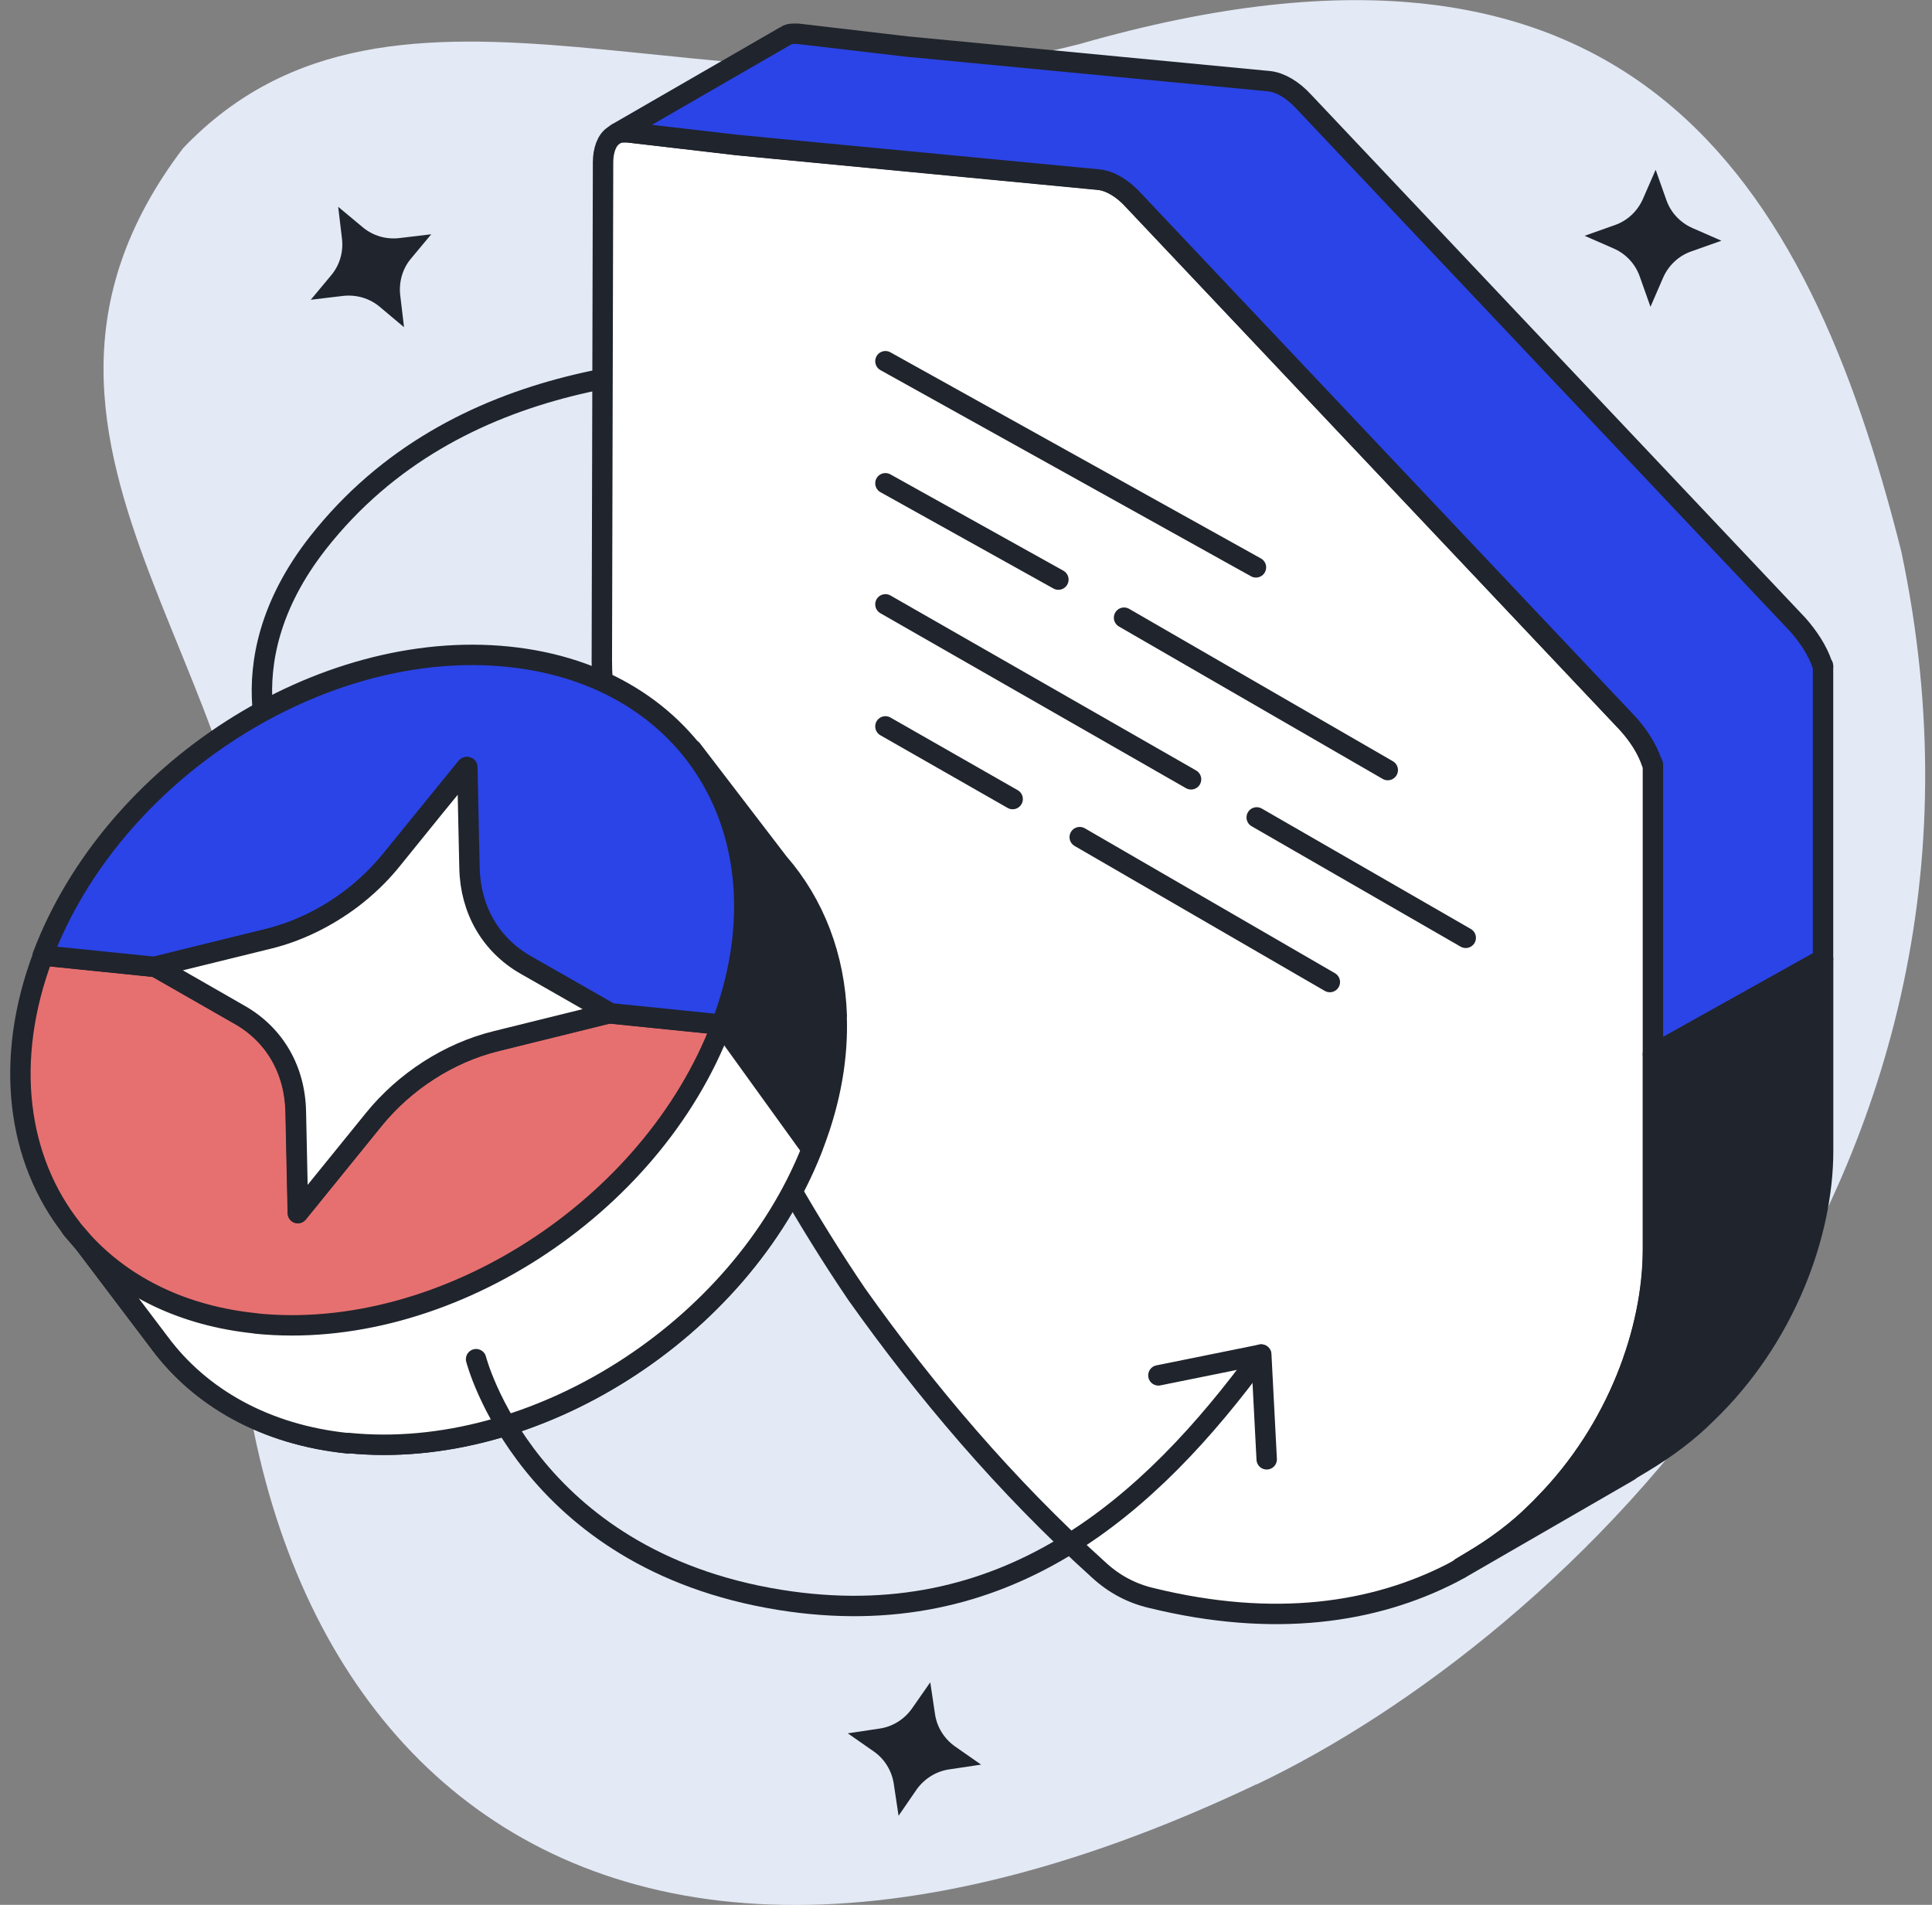 <svg width="142" height="140" viewBox="0 0 142 140" fill="none" xmlns="http://www.w3.org/2000/svg">
<rect x="0" y="0" width="142" height="140" fill="#808080" stroke="none"/>
<g id="Group 47310">
<path id="Vector" d="M92.358 131.135C37.492 157.234 10.769 121.975 18.55 74.737C22.45 51.078 -3.592 33.398 13.459 10.889C29.081 -5.48 53.234 9.999 79.306 3.249C119.851 -8.4 132.832 13.069 139.743 40.528C149.754 87.956 114.68 120.535 92.368 131.145H92.358V131.135Z" fill="#E3E9F5"/>
<path id="Vector_2" d="M20.671 56.887C20.671 56.887 16.08 49.158 23.401 39.858C33.502 27.038 50.084 26.439 60.375 26.919" stroke="#20242C" stroke-width="1.5" stroke-linecap="round" stroke-linejoin="round"/>
<g id="Group">
<path id="Vector_3" d="M121.503 56.217V91.816C121.503 97.715 118.902 105.045 113.512 110.525C113.322 110.735 113.122 110.935 112.902 111.145C111.542 112.505 109.921 113.705 108.211 114.715L107.361 115.225L107.271 115.315C107.081 115.415 106.911 115.515 106.721 115.615C101.011 118.545 93.69 119.675 84.609 117.445C83.169 117.105 81.888 116.425 80.778 115.405C73.878 109.185 67.997 102.205 62.976 95.135C59.226 89.606 56.326 84.326 54.115 79.896C48.325 68.147 44.234 55.797 44.234 48.557L44.324 11.929C44.324 11.079 44.584 10.309 45.084 9.979C45.175 9.889 45.255 9.889 45.334 9.809H45.355C45.535 9.719 45.775 9.719 45.945 9.719H46.115L54.125 10.659L56.806 10.919L80.778 13.219C81.548 13.299 82.489 13.809 83.329 14.749L119.613 53.157C120.383 54.007 121.063 55.027 121.403 56.057C121.463 56.11 121.493 56.167 121.493 56.227L121.503 56.217Z" fill="white" stroke="#20242C" stroke-width="1.5" stroke-linecap="round" stroke-linejoin="round"/>
<path id="Vector_4" d="M133.997 70.497V84.587C133.997 90.716 131.186 98.386 125.396 103.926C124.036 105.286 122.415 106.476 120.705 107.506L119.855 108.016L119.795 108.076L119.495 108.256L107.344 115.275V115.255L108.204 114.735C109.914 113.715 111.534 112.525 112.894 111.166C113.104 110.966 113.324 110.756 113.504 110.556C118.895 105.066 121.485 97.736 121.485 91.836V77.497L133.987 70.517L133.997 70.497Z" fill="#20242C" stroke="#20242C" stroke-width="1.5" stroke-linecap="round" stroke-linejoin="round"/>
<path id="Vector_5" d="M133.991 48.988V70.497L121.49 77.477V56.218C121.49 56.157 121.463 56.101 121.41 56.047C121.07 55.017 120.39 53.987 119.61 53.138L83.336 14.739C82.496 13.799 81.555 13.289 80.785 13.199L56.813 10.909L54.123 10.649L46.112 9.719H45.942C45.772 9.719 45.532 9.719 45.352 9.789L57.653 2.689C57.713 2.649 57.773 2.639 57.823 2.599L57.883 2.559C58.053 2.479 58.283 2.479 58.453 2.479H58.623L66.644 3.419L93.297 5.969C94.077 6.059 95.007 6.569 95.857 7.509L132.141 45.918C132.901 46.778 133.581 47.798 133.921 48.808C133.974 48.868 134.001 48.928 134.001 48.988H133.991Z" fill="#2B44E7" stroke="#20242C" stroke-width="1.5" stroke-linecap="round" stroke-linejoin="round"/>
<g id="Group_2">
<path id="Vector_6" d="M65.078 26.549L92.311 41.699" stroke="#20242C" stroke-width="1.5" stroke-linecap="round" stroke-linejoin="round"/>
<path id="Vector_7" d="M65.078 35.519L77.79 42.599" stroke="#20242C" stroke-width="1.5" stroke-linecap="round" stroke-linejoin="round"/>
<path id="Vector_8" d="M82.617 45.398L101.999 56.598" stroke="#20242C" stroke-width="1.5" stroke-linecap="round" stroke-linejoin="round"/>
<path id="Vector_9" d="M65.078 44.418L87.541 57.278" stroke="#20242C" stroke-width="1.5" stroke-linecap="round" stroke-linejoin="round"/>
<path id="Vector_10" d="M92.367 60.077L107.729 68.927" stroke="#20242C" stroke-width="1.5" stroke-linecap="round" stroke-linejoin="round"/>
<path id="Vector_11" d="M65.078 53.388L74.429 58.728" stroke="#20242C" stroke-width="1.5" stroke-linecap="round" stroke-linejoin="round"/>
<path id="Vector_12" d="M79.359 61.527L97.741 72.177" stroke="#20242C" stroke-width="1.5" stroke-linecap="round" stroke-linejoin="round"/>
</g>
</g>
<g id="Group_3">
<path id="Vector_13" d="M25.587 106.085C19.486 105.465 14.705 102.715 11.725 98.695L6.134 91.305L5.444 90.505L5.234 90.255L5.274 90.275L7.975 92.035C6.154 87.485 6.124 81.986 8.315 76.196C9.005 74.386 9.865 72.646 10.885 70.996C14.895 64.466 21.276 59.267 28.327 56.427C32.927 54.587 37.828 53.747 42.538 54.227C45.709 54.547 48.509 55.447 50.909 56.786L50.849 55.087L57.22 63.406C59.86 66.436 61.361 70.336 61.501 74.676H61.49C61.6 77.646 61.07 80.826 59.82 84.096C59.78 84.225 59.73 84.335 59.68 84.466C54.42 97.805 39.248 107.435 25.597 106.055H25.577V106.085H25.587ZM17.626 74.606C20.196 76.066 21.676 78.646 21.736 81.726L21.896 89.165L27.457 82.306C29.757 79.476 33.007 77.386 36.448 76.536L44.779 74.476L11.425 71.076L17.616 74.626L17.626 74.606Z" fill="#20242C" stroke="#20242C" stroke-width="1.5" stroke-linecap="round" stroke-linejoin="round"/>
<path id="Vector_14" d="M25.587 106.075C19.486 105.455 14.705 102.705 11.725 98.685L6.134 91.296L5.444 90.496L5.234 90.246L5.274 90.266L7.975 92.026C6.154 87.476 6.124 81.976 8.315 76.186C9.005 74.376 9.865 72.636 10.885 70.986C14.895 64.457 21.276 59.257 28.327 56.417L31.987 59.217L34.407 61.057L53.04 75.286L59.66 84.466C54.4 97.805 39.228 107.435 25.587 106.055H25.577L25.587 106.065V106.075ZM11.435 71.056L17.626 74.606C20.196 76.066 21.676 78.646 21.736 81.726L21.896 89.166L27.457 82.306C29.757 79.476 33.007 77.386 36.448 76.536L44.779 74.476L11.425 71.076L11.435 71.056Z" fill="white" stroke="#20242C" stroke-width="1.5" stroke-linecap="round" stroke-linejoin="round"/>
<path id="Vector_15" d="M18.815 97.266C13.454 96.726 9.124 94.556 6.133 91.306L5.443 90.506C5.373 90.436 5.323 90.356 5.273 90.286C1.283 85.226 0.253 77.947 3.173 70.217L10.874 71.007L11.414 71.067H11.424L17.614 74.607C20.185 76.067 21.665 78.647 21.725 81.726L21.885 89.166L27.446 82.306C29.746 79.477 32.996 77.386 36.437 76.537L44.767 74.477H44.777L53.038 75.317C47.908 88.856 32.586 98.676 18.815 97.276H18.805L18.815 97.266Z" fill="#E67070" stroke="#20242C" stroke-width="1.5" stroke-linecap="round" stroke-linejoin="round"/>
<path id="Vector_16" d="M53.036 75.306L44.775 74.466L38.565 70.916C36.004 69.447 34.504 66.867 34.454 63.807L34.284 56.387L28.723 63.227C26.423 66.057 23.163 68.156 19.722 69.007L11.402 71.066L3.141 70.226C8.271 56.697 23.583 46.857 37.364 48.267C51.136 49.677 58.157 61.777 53.026 75.316H53.036V75.306Z" fill="#2B44E7" stroke="#20242C" stroke-width="1.5" stroke-linecap="round" stroke-linejoin="round"/>
<path id="Vector_17" d="M44.789 74.456L36.458 76.516C33.008 77.366 29.757 79.456 27.467 82.286L21.906 89.146L21.746 81.706C21.686 78.626 20.196 76.056 17.636 74.586L11.445 71.036L19.776 68.987C21.926 68.457 24.007 67.427 25.837 66.057C26.927 65.227 27.927 64.277 28.787 63.207L32.017 59.217L34.338 56.377H34.348L34.448 61.077L34.508 63.787C34.568 66.847 36.058 69.436 38.618 70.906L44.819 74.446L44.789 74.466V74.456Z" fill="white" stroke="#20242C" stroke-width="1.5" stroke-linecap="round" stroke-linejoin="round"/>
</g>
<path id="Vector_18" d="M34.992 99.896C34.992 99.896 38.743 114.596 57.315 117.586C73.876 120.246 84.538 110.696 92.688 99.556" stroke="#20242C" stroke-width="1.5" stroke-linecap="round" stroke-linejoin="round"/>
<path id="Vector_19" d="M93.101 107.256L92.701 99.556L85.141 101.086" stroke="#20242C" stroke-width="1.5" stroke-linecap="round" stroke-linejoin="round"/>
<path id="Vector_20" d="M22.856 22.029L25.206 21.749C26.166 21.639 27.136 21.909 27.886 22.529L29.696 24.049L29.416 21.699C29.306 20.739 29.576 19.759 30.196 19.019L31.696 17.219L29.346 17.499C28.386 17.609 27.416 17.339 26.656 16.699L24.856 15.199L25.136 17.549C25.246 18.509 24.976 19.479 24.336 20.239L22.836 22.039V22.019L22.856 22.029Z" fill="#20242C"/>
<path id="Vector_21" d="M72.104 129.695L69.763 130.045C68.813 130.185 67.953 130.715 67.383 131.505L66.043 133.455L65.693 131.115C65.553 130.165 65.023 129.285 64.233 128.735L62.312 127.395L64.653 127.045C65.603 126.905 66.463 126.375 67.033 125.565L68.373 123.645L68.723 125.985C68.863 126.935 69.393 127.795 70.203 128.365L72.124 129.705H72.114L72.104 129.695Z" fill="#20242C"/>
<path id="Vector_22" d="M126.53 17.689L124.3 18.48C123.39 18.799 122.649 19.489 122.249 20.38L121.309 22.549L120.519 20.32C120.199 19.41 119.509 18.66 118.619 18.27L116.469 17.329L118.699 16.54C119.609 16.22 120.349 15.53 120.749 14.63L121.689 12.479L122.479 14.71C122.799 15.62 123.49 16.36 124.39 16.759L126.54 17.7H126.53V17.689Z" fill="#20242C"/>
</g>
</svg>
